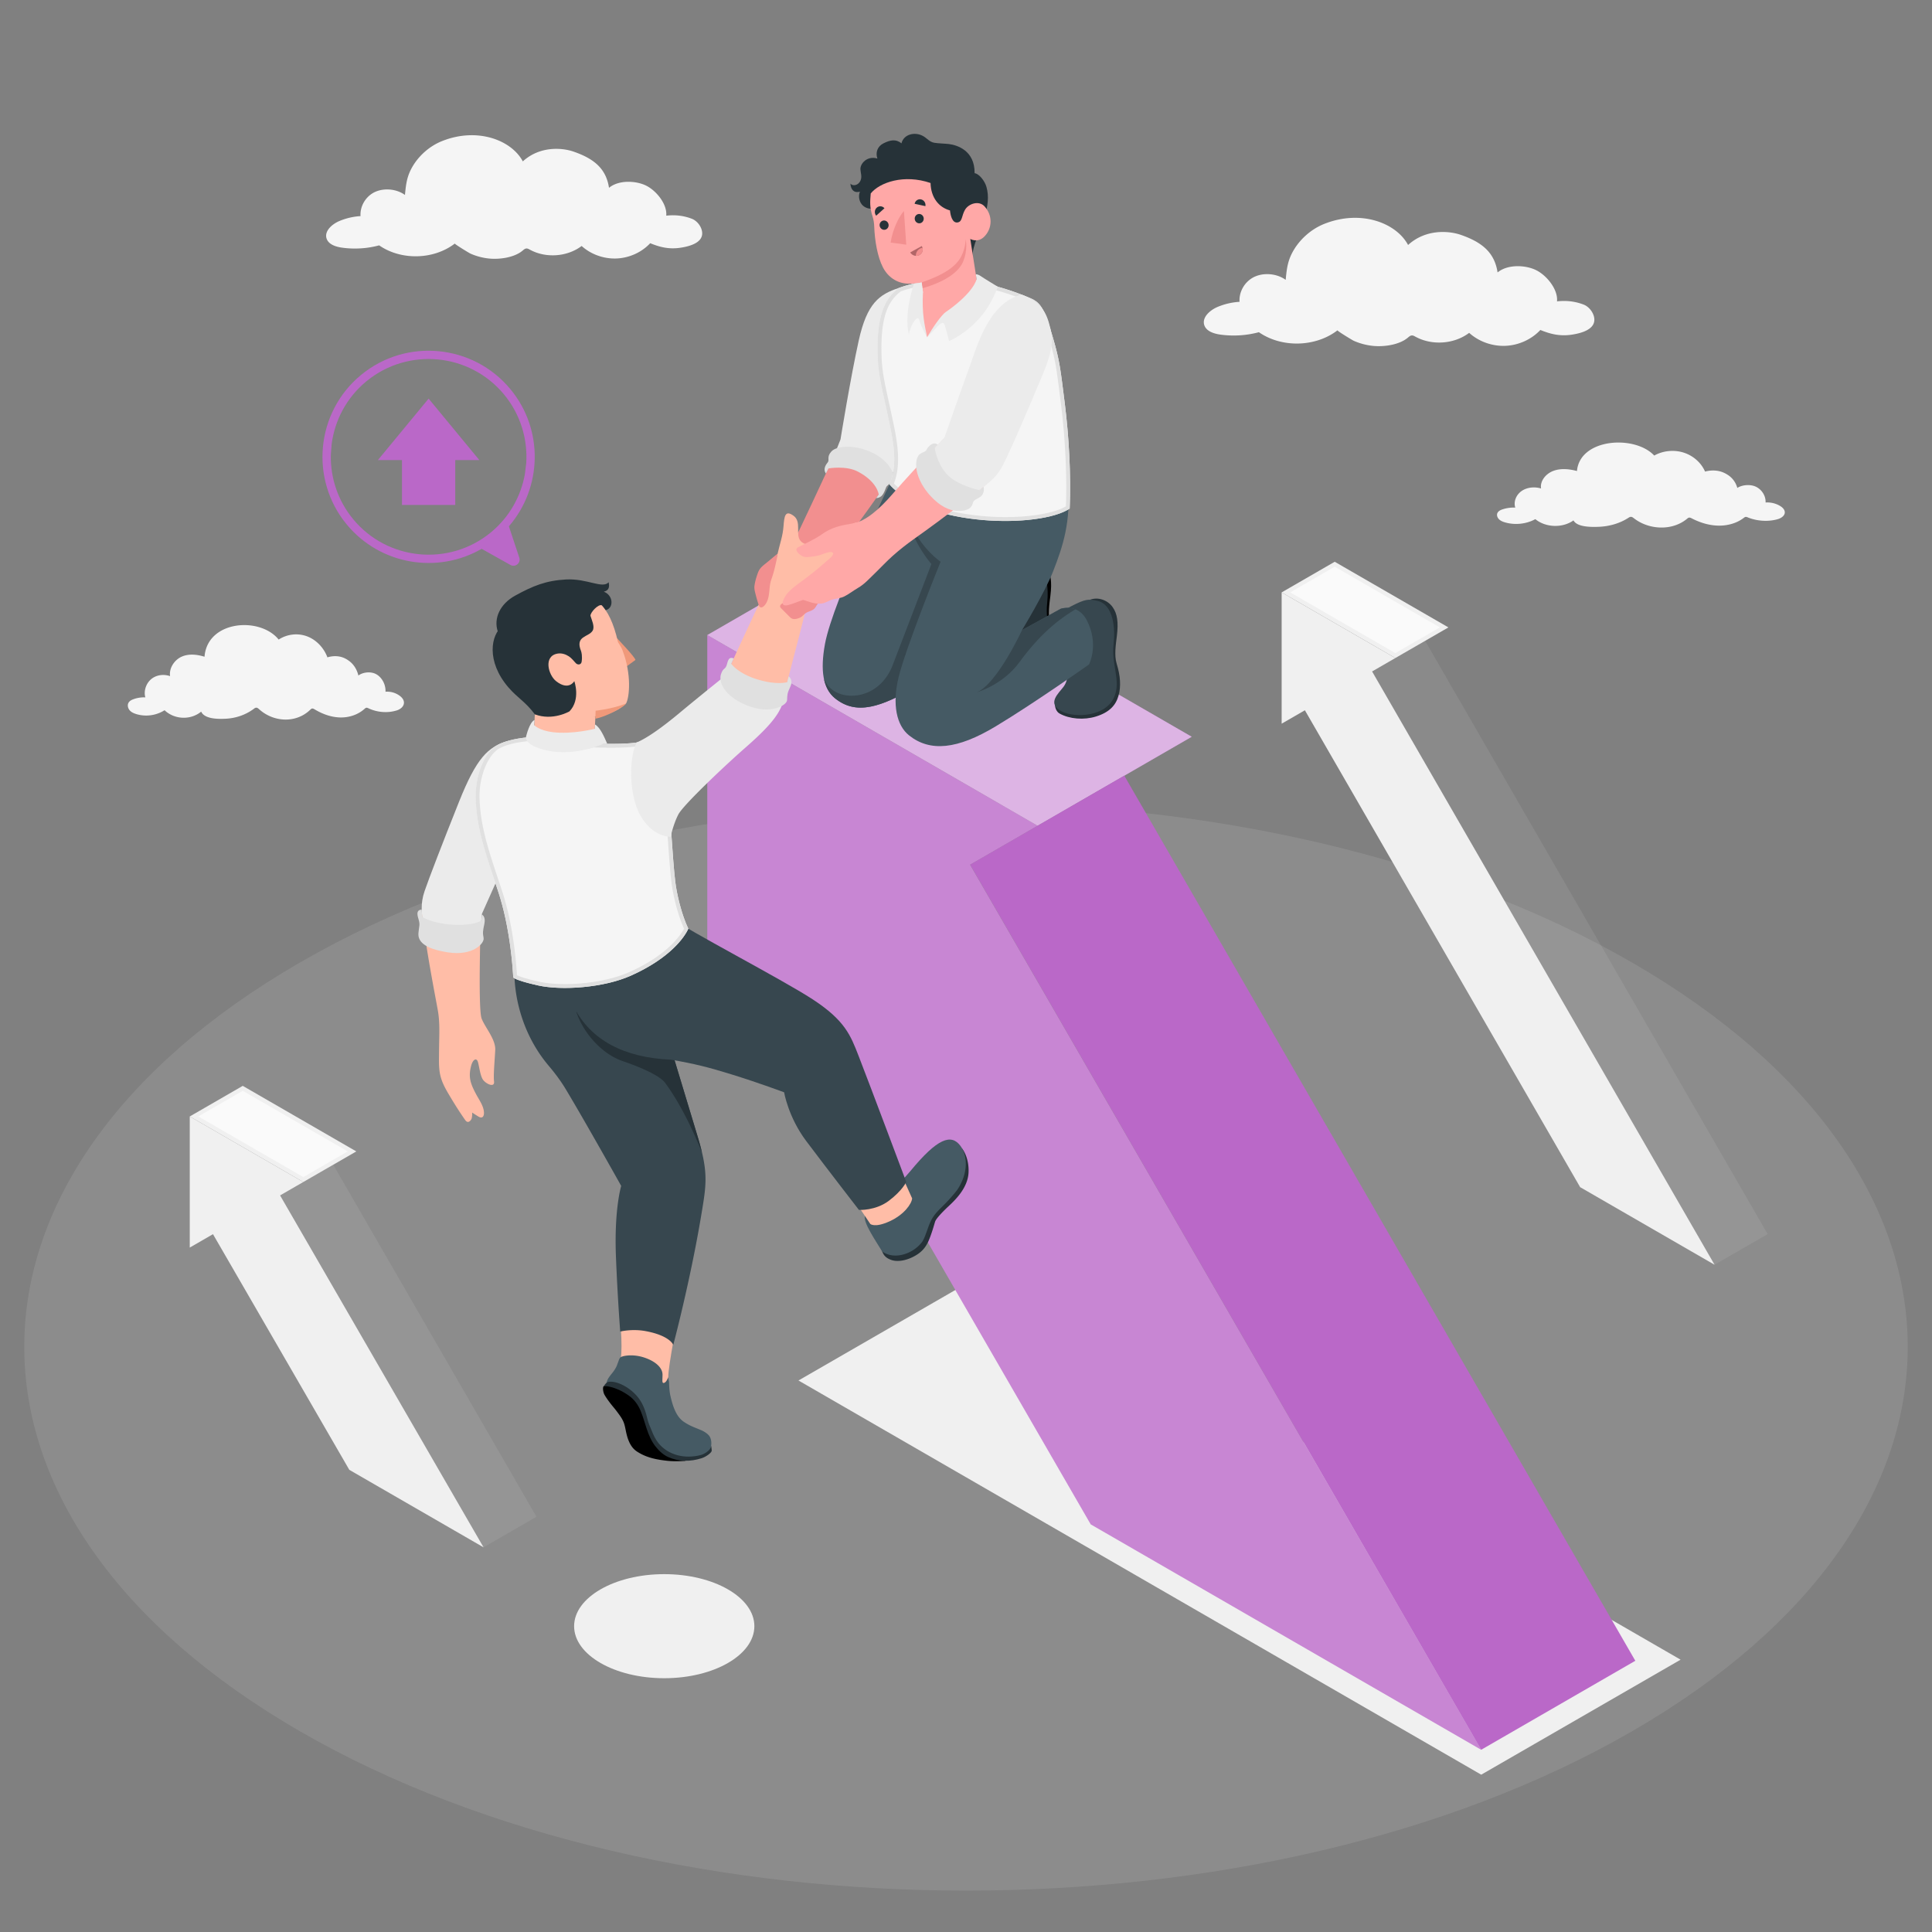 <svg width="500" height="500" fill="none" xmlns="http://www.w3.org/2000/svg"><rect width="100%" height="100%" fill="#808080" stroke="none"/><path d="M77.661 249.079c-95.177 54.951-95.175 144.044.005 198.995 95.18 54.951 249.496 54.951 344.674 0 95.178-54.951 95.175-144.044-.005-198.995-95.181-54.951-249.497-54.951-344.674 0z" fill="#FAFAFA" fill-opacity=".1"/><path d="M406.754 86.614c3.211-.48 5.356-1.518 5.784-3.217.431-1.71-.963-3.892-2.664-4.557-1.7-.665-4.036-1.183-6.923-.845.296-2.948-2.42-6.438-5.098-7.919-2.678-1.481-7.545-1.827-10.282.432-.794-5.287-4.193-7.876-9.517-9.728-2.924-1.018-8.989-1.63-13.644 2.624-3.085-5.77-12.278-9.226-21.721-5.45-3.862 1.545-6.955 4.663-8.516 7.966-1.026 2.171-1.216 4.176-1.442 6.507-2.4-1.758-6.196-2.015-8.751-.425-2.09 1.3-3.355 3.727-3.185 6.108a17.43 17.43 0 0 0-5.667 1.315c-2.047.857-4.173 2.783-3.431 4.801.562 1.53 2.464 2.137 4.14 2.369 3.318.46 6.736.246 9.963-.621 5.902 4.097 14.665 3.886 20.344-.492-.156.12 3.82 2.546 4.207 2.716a16.562 16.562 0 0 0 4.889 1.308c2.853.307 6.866-.23 9.092-2.104.313-.264.643-.572 1.059-.589.326-.013.623.159.906.314 4.283 2.357 10.046 1.948 13.92-.987 2.489 2.257 5.952 3.498 9.377 3.359 3.425-.139 6.766-1.654 9.048-4.105 2.4.977 4.9 1.701 8.112 1.22zM176.081 64.117c3.092-.463 5.158-1.462 5.57-3.098.415-1.647-.928-3.748-2.565-4.388-1.637-.641-3.887-1.14-6.667-.814.285-2.84-2.33-6.2-4.909-7.626-2.579-1.426-7.266-1.76-9.901.416-.764-5.091-4.038-7.584-9.164-9.368-2.815-.98-8.656-1.57-13.138 2.526-2.971-5.556-11.824-8.885-20.917-5.248-3.719 1.487-6.698 4.49-8.2 7.67-.988 2.09-1.171 4.022-1.388 6.267-2.311-1.693-5.966-1.94-8.427-.41-2.012 1.253-3.23 3.59-3.067 5.883a16.793 16.793 0 0 0-5.457 1.266c-1.97.826-4.018 2.68-3.304 4.623.542 1.473 2.373 2.058 3.986 2.28 3.195.444 6.486.238 9.594-.597 5.684 3.946 14.122 3.742 19.59-.474-.15.116 3.679 2.45 4.051 2.615a15.931 15.931 0 0 0 4.708 1.259c2.748.296 6.612-.222 8.756-2.026.302-.254.619-.551 1.02-.567.313-.012.6.153.872.303 4.124 2.269 9.674 1.876 13.405-.95 2.397 2.174 5.732 3.368 9.03 3.235 3.298-.133 6.516-1.593 8.713-3.952 2.309.94 4.716 1.638 7.809 1.175zM460.277 130.715a6.424 6.424 0 0 0-3.346-.667c.084-1.621-.886-3.25-2.401-4.031-1.514-.781-3.746-.528-4.911.259-.689-2.457-2.495-3.402-2.906-3.639-1.655-.955-3.591-1.08-5.451-.595-.983-2.287-3.069-4.131-5.558-4.915-2.489-.784-5.338-.493-7.59.774-5.037-5.404-19.244-4.479-19.997 3.998-2.001-.533-4.196-.754-6.127-.029-1.931.726-3.474 2.613-3.166 4.545-1.661-.49-3.581-.326-4.993.631-1.412.957-2.191 2.755-1.676 4.317a9.436 9.436 0 0 0-3.227.432c-.551.175-1.126.439-1.376.932-.273.538-.058 1.209.375 1.644.433.435 1.043.674 1.65.844 2.567.722 5.447.403 7.765-.86 2.683 2.202 7.03 2.346 9.871.326.966 1.815 4.853 1.729 6.664 1.649 2.672-.117 5.323-.882 7.537-2.306.196-.126.403-.261.639-.269.311-.011.576.197.816.383 3.89 3.022 9.918 3.314 13.766.099.131-.11.267-.227.438-.267.26-.062.524.069.759.19 2.083 1.077 4.402 1.808 6.779 1.872 2.377.064 4.812-.576 6.653-1.99.153-.118.314-.245.51-.269.186-.023.368.053.541.124 2.343.956 5.138 1.167 7.61.51 2.085-.554 2.802-2.213.78-3.455a6.626 6.626 0 0 0-.428-.237zM102.979 179.761a5.456 5.456 0 0 0-3.21-.741c.081-1.801-.85-3.612-2.304-4.48-1.453-.868-3.594-.587-4.712.288-.662-2.731-2.395-3.781-2.789-4.045-1.588-1.061-3.446-1.2-5.23-.661-.943-2.541-2.944-4.591-5.333-5.463-2.389-.872-5.122-.548-7.283.86-4.833-6.006-18.465-4.977-19.188 4.444-1.92-.592-4.026-.839-5.879-.032-1.853.807-3.333 2.904-3.038 5.051-1.594-.545-3.436-.363-4.79.701-1.356 1.064-2.104 3.061-1.609 4.798a7.896 7.896 0 0 0-3.096.48c-.529.194-1.08.487-1.32 1.035-.262.597-.057 1.344.36 1.827.415.483 1 .749 1.583.938 2.464.803 5.226.448 7.451-.955 2.574 2.447 6.746 2.607 9.472.363.927 2.017 4.657 1.921 6.394 1.833 2.564-.13 5.107-.981 7.232-2.562.188-.14.387-.29.614-.299.3-.012.552.219.783.426 3.733 3.358 9.517 3.682 13.21.11.125-.122.255-.252.42-.297.25-.069.502.076.728.212 1.998 1.197 4.224 2.01 6.504 2.081 2.281.071 4.618-.641 6.383-2.212.147-.131.301-.273.49-.299.18-.025.354.059.52.137 2.247 1.063 4.929 1.297 7.301.567 2.001-.616 2.689-2.459.748-3.839a5.541 5.541 0 0 0-.412-.266z" fill="#F5F5F5"/><path d="m434.941 429.523-51.6 29.764L206.643 357.27l51.6-29.764 176.698 102.017zM171.905 434.322c12.882 0 23.325-6.029 23.325-13.467 0-7.437-10.443-13.467-23.325-13.467s-23.325 6.03-23.325 13.467c0 7.438 10.443 13.467 23.325 13.467z" fill="#F0F0F0"/><path d="M383.352 452.848 251.059 223.793l17.474-10.088-85.485-49.355v98.71l17.477-10.091 81.755 141.528 101.072 58.351z" fill="#BA68C8"/><path opacity=".2" d="M383.352 452.848 251.059 223.793l17.474-10.088-85.485-49.355v98.71l17.477-10.091 81.755 141.528 101.072 58.351z" fill="#fff"/><path d="m183.048 164.35 39.893-23.032 85.485 49.355-39.893 23.032-85.485-49.355z" fill="#BA68C8"/><path opacity=".5" d="m183.048 164.35 39.893-23.032 85.485 49.355-39.893 23.032-85.485-49.355z" fill="#fff"/><path d="m290.962 200.739-39.891 23.032L383.327 452.84l39.892-23.032-132.257-229.069z" fill="#BA68C8"/><path d="m125.148 400.451-52.656-91.079 6.008-3.468-29.39-16.968v33.935l6.009-3.469L90.4 380.391l34.747 20.06z" fill="#F0F0F0"/><path d="m50.215 288.935 12.61-7.28 28.284 16.33-12.61 7.281-28.284-16.331z" fill="#FAFAFA"/><path d="m62.825 282.293 27.179 15.692-11.504 6.643-27.18-15.692 11.505-6.643zm0-1.275-13.715 7.918 29.39 16.968 13.715-7.918-29.39-16.968z" fill="#F0F0F0"/><path d="m86.235 301.426-13.714 7.918 52.602 91.108 13.714-7.918-52.602-91.108z" fill="#E6E6E6" fill-opacity=".1"/><path d="m443.734 327.323-88.633-153.55 6.015-3.472-29.427-16.991v33.98l6.016-3.473 71.235 123.42 34.794 20.086z" fill="#F0F0F0"/><path d="m332.795 153.311 12.627-7.291 28.321 16.352-12.627 7.29-28.321-16.351z" fill="#FAFAFA"/><path d="m345.422 146.659 27.215 15.713-11.52 6.651-27.215-15.713 11.52-6.651zm0-1.277-13.733 7.928 29.428 16.99 13.733-7.928-29.428-16.99z" fill="#F0F0F0"/><path d="m368.816 165.84-13.733 7.929 88.648 153.537 13.732-7.928-88.647-153.538z" fill="#E6E6E6" fill-opacity=".1"/><path d="M232.097 75.44c-3.195.7-7.321 2.773-9.435 12.43-1.579 7.215-4.909 26.002-4.909 26.002s-7.303 15.826-10.804 23.137c-1.465 2.964-2.858 4.226-4.431 5.864-.121.125-.249.271-.245.444.006.267.163.545.205.814.053.339.086.69.106 1.032.026.435.947 6.518 1.008 6.495l1.924-.692s1.24-.3 6.996-2.256c.942-.32 3.308-2.638 3.609-3.524.245-.718.465-2.063.465-2.063s3.349-4.768 8.164-11.373c5.665-7.771 6.007-9.651 7.027-14.624 1.123-5.474 3.89-19.047 3.89-19.047l-3.57-22.638z" fill="#F28F8F"/><path d="M232.63 74.521c-5.059 1.635-8.247 3.951-10.378 13.553-2.131 9.603-4.735 25.662-4.735 25.662l-1.736 4.397s3.851-.537 7.741 1.209c3.89 1.747 5.495 5.999 5.495 5.999s1.491-1.26 2.761-4.619c1.569-4.148 4.721-22.577 4.721-22.577l-3.869-23.624z" fill="#EBEBEB"/><path d="M224.374 116.569c-3.568-1.387-7.867-1.209-9.205.263s-.363 2.139-.999 2.895c-.636.757-1.125 1.804-.435 2.817l.69-1.317s4.458-.79 7.532.793c5.066 2.609 5.457 5.923 5.457 5.923l-.649.965s.935.011 1.553-.744c.534-.651.695-1.335.998-2.022.303-.688.989-.658 1.779-2.116.699-1.286-1.145-5.39-6.721-7.457z" fill="#E0E0E0"/><path d="M160.119 354.125c.991-2.599.903-7.35.138-15.719l15.305 1.812s-2.656 13.408-2.611 16.138c.116 6.988-12.832-2.231-12.832-2.231z" fill="#FFBDA7"/><path d="M157.517 359.048c-.17-.262-.617-.816-.592-.964.214-1.219.837-1.867 1.554-2.782 1.123-1.433 1.213-2.084 1.411-2.562.278-.671.362-1.309.838-1.549.811-.409 3.248-.732 5.832.087 2.94.931 4.906 2.614 4.901 4.492-.004 1.432-.216 2.355.448 2.103.663-.251 1.042-1.513 1.043-1.517-.067.223.184 1.096.195 1.377.049 1.206.091 2.358.362 3.533.549 2.384 1.389 5.332 3.505 6.725 1.702 1.121 2.666 1.371 4.537 2.178.935.403 1.738 1.048 2.042 1.493.677.991.613 2.6.142 3.491-.399.755-1.251 1.647-2.047 1.997-.912.401-2.324.333-3.314.383a29.102 29.102 0 0 1-6.94-.481c-1.427-.274-2.865-.669-4.065-1.488-1.258-.858-2.18-2.133-2.888-3.481-.709-1.348-1.227-2.786-1.848-4.177-.849-1.903-1.887-3.713-2.979-5.486-.505-.819-1.685-2.416-2.085-3.279a.516.516 0 0 0-.052-.093z" fill="#455A64"/><path d="M162.197 371.31c.163.641.366 1.272.64 1.874.46 1.012 1.087 1.865 2.013 2.471a12.64 12.64 0 0 0 1.967 1.053c1.896.81 3.947 1.141 5.985 1.356 1.4.148 3.268.125 4.669-.012-2.168-.507-3.61-1.255-5.424-2.545a9.262 9.262 0 0 1-2.149-2.161 11.285 11.285 0 0 1-.414-.626c-1.208-1.967-1.799-4.225-2.633-6.358-.41-1.048-.879-2.081-1.512-3.016-.646-.953-1.526-1.659-2.409-2.386-3.684-3.034-6.614-2.273-6.634-2.26-.419.265-.204 1.589.104 2.18.467.897 1.663 2.473 2.316 3.241.446.525.863 1.073 1.271 1.627.618.84 1.202 1.663 1.533 2.666.223.675.341 1.379.487 2.075.058.275.121.549.19.821z" fill="#000"/><path d="M184.057 374.176c-.057.282-.258.736-.393.911-.462.596-1.435 1.259-2.369 1.493-1.942.488-4.006.546-5.942.037-1.936-.51-3.734-1.605-4.974-3.177-.746-.946-1.275-2.039-1.71-3.157-.366-.939-.852-1.916-1.074-2.889-.455-1.993-1.116-4.007-2.382-5.644-2.021-2.612-5.556-4.5-7.761-4.123-.381.093-.838.501-1.156 1.074 0 0 2.727-.127 6.418 2.46 1.387.973 2.395 2.341 3.049 3.894 1.304 3.097 1.704 6.407 3.785 9.159.881 1.145 2.028 2.269 3.349 2.855 2.852 1.265 5.733 1.245 8.71.311 1.068-.335 2.643-1.441 2.59-1.997-.025-.264-.081-.948-.14-1.207z" fill="#263238"/><path d="M133.128 251.623c0 6.232 1.898 15.936 8.873 24.197 1.603 1.899 3.1 3.878 4.381 6.008 5.116 8.512 14.387 25.09 14.387 25.09s-1.842 5.922-1.366 18.224a574.704 574.704 0 0 0 1.106 19.466s3.066-.774 6.595-.114c6.314 1.18 7.137 3.564 7.137 3.564s4.361-16.33 7.233-33.505c1.356-8.107 1.904-11.076-.918-20.4-3.896-12.87-9.341-30.883-9.341-30.883l-10.498-24.397-27.589 12.75z" fill="#37474F"/><path d="M172.201 280.323c1.256 1.755 5.048 7.008 9.461 17.914a64.679 64.679 0 0 0-1.106-4.083c-3.895-12.871-9.341-30.883-9.341-30.883l-10.498-24.397-11.564 23.003c1.867 5.664 6.79 10.947 11.921 12.708 5.602 1.92 9.868 3.977 11.127 5.738zM228.002 322.959c.445 1.304.659 2.357 2.56 3.077 1.901.72 4.638.058 6.865-1.408 1.951-1.285 2.691-2.894 3.294-4.497.685-1.822 1.061-3.276 1.293-3.998.233-.722 1.858-2.462 3.483-3.974 1.71-1.592 4.966-4.716 5.162-8.68.196-3.964-1.633-6.198-1.633-6.198l-21.024 25.678z" fill="#263238"/><path d="M235.576 303.109c-3.15 3.827-8.707 8.395-11.736 11.578-.466 1.679 2.589 6.123 4.478 9.222 3.342 2.331 8.273.419 10.431-2.656 1.01-1.776 1.297-3.587 2.234-5.425.741-1.454 1.807-2.548 3.025-3.717 1.115-1.071 2.937-3.086 3.756-4.218 2.818-4.208 2.718-8.749.817-11.319-2.413-3.26-5.982-1.999-13.005 6.535z" fill="#455A64"/><path d="M221.767 311.595c.078.127 3.46 5.156 3.46 5.156s1.117 1.08 4.956-.657c3.839-1.737 5.779-4.593 5.874-5.958 0 0-1.527-3.44-2.407-5.346l-11.883 6.805z" fill="#FFBDA7"/><path d="M148.46 260.489c4.408 8.767 13.137 13.228 25.133 13.753 6.124 1.038 9.715 1.942 16.043 3.908 6.761 2.101 13.291 4.533 13.291 4.533s1.076 6.433 5.704 12.59c5.631 7.491 13.659 17.854 13.659 17.854s4.28.256 7.772-2.386c3.493-2.642 4.479-4.857 4.479-4.857s-9.38-25.02-12.344-32.635c-2.08-5.344-3.537-9.162-11.86-14.609-7.878-5.156-33.634-18.54-35.335-20.359l-32.607 3.194s1.657 10.247 6.065 19.014z" fill="#37474F"/><path d="M109.794 240.966c1.19 8.521 3.055 17.864 3.53 20.586.435 2.486.4 5.02.345 7.534-.036 1.624-.049 3.249-.064 4.873-.016 1.645.034 3.316.495 4.907.577 1.993 1.687 3.752 2.748 5.524a93.152 93.152 0 0 0 3.457 5.353c.177.254.382.526.683.597.475.111.973-.505 1.084-.915.098-.359.174-1.128.109-1.495 0 0 1.32.855 1.702 1.072 1.374.781 1.75-.856.965-2.782-.433-1.063-1.111-2.05-1.65-3.066-.489-.921-.959-1.858-1.274-2.852-.486-1.535-.4-2.915.001-4.448.421-1.609 1.256-2.081 1.653-1.291.397.789.616 3.911 1.516 4.995.9 1.083 2.959 1.943 2.763.315-.196-1.628.171-5.357.31-8.126.139-2.769-2.614-5.799-3.519-8.131-.905-2.332-.328-21.7-.204-27.234l12.565-30.731-3.558-13.225c-6.141.338-8.79 4.265-11.837 10.753-3.073 6.542-6.973 17.208-10.411 25.142-2.731 6.303-2.043 8.107-1.409 12.645z" fill="#FFBDA7"/><path d="M131.46 191.788c-5.193 1.433-8.159 4.43-12.672 15.725-4.512 11.294-7.71 19.653-8.889 23.056-1.179 3.403-.765 5.863-.274 9.245 3.761 2.171 10.686 2.482 14.719.717l.388-4.066 10.835-24.258-4.107-20.419z" fill="#EBEBEB"/><path d="m109.14 235.402.141 1.891s2.406 1.658 7.732 2.012c5.326.354 7.555-1.004 7.555-1.004l.146-1.608s1.051.44.644 2.386c-.407 1.946-.458 2.315-.201 3.674.257 1.358-2.771 4.73-9.239 3.718-6.468-1.011-7.786-3.033-7.625-4.996.161-1.964.495-2.057 0-3.667-.451-1.47-.402-2.335.847-2.406z" fill="#E0E0E0"/><path d="m154.097 185.428-.58 10.929-15.719.344.617-11.835 15.682.562z" fill="#FFBDA7"/><path d="M159.136 164.59c1.247 1.34 5.118 5.378 5.32 6.197l-2.721 1.993-2.599-8.19z" fill="#F0997A"/><path d="M149.096 154.273c4.496-.864 8.682 2.234 10.801 11.778.083.374.692.921 1.236 2.331 2.331 6.046 1.803 12.029.886 13.685-2.453 2.331-6.177 3.507-10.44 3.498-3.249-.007-10.476.318-15.009-3.691-5.332-4.717-10.508-12.983-7.355-17.279 4.437-6.046 17.404-9.846 19.881-10.322z" fill="#FFBDA7"/><path d="M162.017 182.067c-.508.916-5.354 3.536-7.95 3.919l.078-2.051s4.393-.452 7.872-1.868z" fill="#F0997A"/><path d="M130.114 161.952c-3.149 2.292-4.309 9.23 1.454 15.932 2.433 2.829 4.384 3.663 6.847 6.982 4.64 1.769 8.964-.767 8.964-.767 2.966-3.101 1.249-7.82 1.249-7.82s-1.422 2.602-4.718-.001c-2.014-1.591-3.359-6.53.425-7.135 1-.16 2.036.159 2.883.715.732.481 1.216 1.162 1.814 1.781.498.516 1.37.42 1.495-.376.223-1.427-.055-2.53-.149-2.762-1.616-3.988 1.928-3.551 2.989-5.274.642-1.042-.277-2.87-.553-3.854-3.714-.955-22.7 2.579-22.7 2.579z" fill="#263238"/><path d="M152.813 159.372c-.071-.858 2.059-3.139 2.953-2.716.242.271.746.853.972 1.252 2.123-.469 2.064-3.805-.464-4.779 1.415-.357 1.477-1.316 1.242-2.442-1.593 1.772-5.527-1.014-11.034-.72-5.181.276-8.549 1.654-13.132 4.167-3.929 2.154-5.63 5.864-4.548 9.22 3.839 2.218 19.561-1.221 24.011-3.982z" fill="#263238"/><path d="M123.115 207.006c-.261-5.665 1.968-12.324 5.835-14.299 2.287-1.169 5.504-1.765 9.164-2.024l-.042.803c2.26 1.623 12.154 2.045 15.371.927 0 0 9.334.425 12.468-.493 3.013-.883 2.438 2.88 4.438 5.924 2.07 3.673 2.757 8.936 3.42 18.341.335 4.743.596 8.648.984 11.939.388 3.291 1.625 8.537 3.382 12.221-.916 2.076-4.624 7.586-14.862 12.15-7.122 3.175-17.923 3.884-23.977 2.54-6.168-1.369-6.473-2.099-6.473-2.099s-.21-4.96-1.211-10.999c-1.083-6.533-2.359-10.27-3.183-12.737-3.131-9.377-4.977-14.9-5.314-22.194z" fill="#F5F5F5"/><path d="m137.056 191.772-.011.207.444.319c1.913 1.374 7.313 1.741 10.202 1.741 1.483 0 4.172-.082 5.892-.62.581.023 2.457.091 4.605.091 3.881 0 6.574-.213 8.005-.632.205-.06.382-.09.527-.09.48 0 .722.498 1.249 2.098.337 1.023.756 2.295 1.525 3.476 1.961 3.5 2.62 8.565 3.278 17.892l.078 1.106c.295 4.199.55 7.825.911 10.88.381 3.233 1.558 8.313 3.267 12.093-.822 1.554-4.206 6.809-14.162 11.248-4.353 1.941-10.575 3.099-16.645 3.099-2.555 0-4.874-.215-6.708-.622-3.758-.834-5.205-1.408-5.717-1.661a106.017 106.017 0 0 0-1.197-10.625c-1.07-6.458-2.329-10.223-3.162-12.715l-.063-.187c-3.075-9.203-4.931-14.757-5.261-21.91-.265-5.742 2.109-11.736 5.291-13.363 1.787-.912 4.297-1.512 7.652-1.825zm1.058-1.09c-3.661.259-6.877.856-9.164 2.024-3.866 1.976-6.096 8.634-5.835 14.299.337 7.294 2.183 12.817 5.315 22.192.824 2.467 2.1 6.205 3.183 12.737 1.001 6.039 1.21 10.999 1.21 10.999s.305.731 6.473 2.1c1.92.426 4.318.646 6.925.646 5.611 0 12.189-1.018 17.052-3.186 10.238-4.564 13.946-10.074 14.862-12.15-1.757-3.684-2.994-8.93-3.382-12.221-.388-3.291-.649-7.196-.984-11.939-.664-9.405-1.351-14.668-3.42-18.341-1.799-2.736-1.515-6.055-3.63-6.055-.237 0-.505.042-.809.131-1.628.477-4.928.591-7.724.591-2.588 0-4.744-.098-4.744-.098-1.219.424-3.395.626-5.752.626-3.865 0-8.215-.545-9.618-1.553l.042-.802z" fill="#E0E0E0"/><path d="M197.73 188.416c-4.148 4.165-6.45 5.867-12.552 11.424-6.165 5.615-10.356 9.09-11.42 13.634-1.077 4.601-5.008-1.258-7.036-6.804-1.585-4.337-1.81-8.021-.718-12.255 1.97-3.14 3.126-3.47 6.794-6.639 3.185-2.751 5.557-4.446 8.219-6.694 3.451-2.915 6.764-6.087 6.764-6.087s6.831-15.021 9.315-20c2.484-4.978 3.179-7.574 4.002-11.116s1.475-5.102 1.674-7.666c.199-2.563.391-4.332 2.588-2.748 2.197 1.584.396 4.836 1.809 6.5.842.992 1.988.945 2.873 1.096.886.152 1.619-.065 2.22-.121.601-.056.87-.189 1.236-.269.366-.08.32-.078.585-.189.264-.111.512-.163.785-.271.274-.108.55-.269.798-.434.248-.165.472-.347.695-.544.655-.582 1.191-1.243 1.835-1.846.645-.603 1.272-1.116 2.064-1.587.792-.47 1.693-.83 2.631-.46.117.046.178.026.286.235.107.209.071.568-.134.904-.205.336-.594 1.135-.786 1.477-.192.342-.298.494-.414.785-.116.291-.129.505-.213.767-1.133 3.522-.986 5.445-3.947 8.275-2.961 2.831-7.799 3.433-8.74 8.094-.917 4.545-3.276 12.922-5.281 20.937-1.395 5.57-2.092 7.745-5.932 11.602z" fill="#FFBDA7"/><path d="M199.701 178.466c-4.538-.227-7.742-2.211-11.575-4.424l-.492.88s-6.87 5.499-11.592 9.437c-4.722 3.938-8.531 6.625-11.235 7.774-1.968 3.408-2.244 13.594 1.061 19.142s7.695 5.268 7.695 5.268.708-3.305 2.007-5.784c1.299-2.479 12.089-12.669 17.294-17.227 5.204-4.558 8.577-8.096 9.621-11.429.27-.864.57-2.138.957-3.617a39.88 39.88 0 0 1-3.741-.02z" fill="#EBEBEB"/><path d="m189.887 170.386-.641 1.399s1.661 2.486 6.766 4.047c5.105 1.561 7.715.713 7.715.713l.378-1.497s1.275.844.434 2.646-.781 2.102-.841 3.483c-.06 1.381-4.324 3.843-10.389 1.381-6.065-2.462-7.338-6.172-6.732-8.047.606-1.875 1.169-1.055 1.579-2.689.41-1.634.831-1.717 1.731-1.436z" fill="#E0E0E0"/><path d="M156.102 192.506s-7.104 3.291-14.297 1.771c-6.756-1.428-5.617-3.812-5.617-3.812s.862-3.618 2.15-4.127l-.11 1.318s1.285 1.399 4.815 1.83c5.104.624 10.885-.874 10.885-.874l.059-1.119c1.407.813 2.387 3.258 3.179 5.012l-1.064.001z" fill="#EBEBEB"/><path d="M213.772 152.011c-.544.676-.865 1.098-1.508 1.323-1.07.153-1.853.608-2.924.459-.4-.056-.799-.133-1.203-.117-.658.026-1.26.299-1.837.595-.552.283-1.136.452-1.69.766-.268.152-.592.487-.433.832-.417-.02-.842-.019-1.243.096-.421.121-1.241.584-1.009 1.136.063.149.18.268.294.383l2.082 2.093c.173.174.35.351.566.468.515.28 1.152.174 1.706-.017.326-.113.646-.254.923-.46.337-.25.603-.589.943-.836.705-.512 1.681-.596 2.305-1.204.389-.379.587-.914.941-1.326.291-.339.678-.582 1-.893.431-.416.942-2.717 1.087-3.298zM199.853 149.28c-.139.418-.292.831-.403 1.257-.293 1.12-.292 2.294-.472 3.438-.116.735-.313 1.477-.693 2.123-.257.438-.926 1.352-1.558 1.027-.197-.101-.288-.329-.361-.538a30.295 30.295 0 0 1-.752-2.522c-.202-.806-.468-1.638-.357-2.469.134-1.01.398-1.929.725-2.892.139-.408.282-.817.502-1.187.401-.676 1.031-1.18 1.647-1.669.918-.729 2.164-1.813 3.084-2.539-.025.281-.105.968-.142 1.14-.117.549-.234 1.098-.358 1.646-.244 1.071-.514 2.14-.862 3.185z" fill="#F28F8F"/><path d="M255.833 171.944c-.007.699.349 1.796 1.179 2.26 2.582 1.442 6.325 1.729 9.411.775 3.544-1.095 5.152-2.945 5.841-5.369.689-2.423.508-5.128-.483-8.363-.644-2.101-.201-4.946.062-7.077.448-3.629.104-5.81-1.071-7.477-1.353-1.92-3.847-2.699-5.839-1.95l.699 24.913-9.799 2.288z" fill="#000"/><path d="M260.201 160.887c.026 3.268-.728 4.448-2.158 6.386-1.256 1.703-4.526 4.387-.34 6.445 3.26 1.603 11.362 1.43 13.524-3.966 1.679-4.189-.852-8.112-.227-13.606.419-3.687.095-10.121-4.186-11.106-2.338-.538-3.099-.494-6.765 1.381-2.549 1.304-2.76 1.891-2.66 2.234l.624-.286c2.123-.406 3.928.615 4.869 2.086 1.476 2.308 1.658 5.725.07 7.974l-2.751 2.458z" fill="#263238"/><path d="M263.544 150.157c-2.043-3.69-4.801-3.442-4.801-3.442l-13.355 6.8s5.427-9.772 7.044-15.625 1.032-13.513.093-17.397l-20.746 1.571s-16.164 33.063-18.276 44.592c-1.245 6.797-.559 11.542 2.648 14.102 5.43 4.333 11.714 2.471 21.66-3.512 10.061-6.053 25.915-15.41 25.915-15.41s3.044-5.853-.182-11.679z" fill="#455A64"/><path d="M237.811 177.244c10.061-6.053 25.915-15.41 25.915-15.41s3.043-5.852-.182-11.678c-2.024-3.657-4.747-3.446-4.797-3.442h-.005l-13.355 6.8s2.465-4.439 4.567-9.126a99.244 99.244 0 0 0 .279-.626l.24-.551.012-.027a61.06 61.06 0 0 0 1.04-2.569l.019-.051c.102-.272.2-.541.294-.806l-16.718-5.412c1.038 6.002 5.926 11.63 5.926 11.63s-6.709 17.538-10.008 26.124c-2.59 6.74-8.558 8.736-12.858 7.692-3.832-.93-4.851-3.865-4.97-4.256v.001c.11.559.252 1.087.428 1.585.087.247.183.486.286.718l.016.034c.1.219.206.433.32.638l.053.088c.106.185.217.366.335.54.037.054.079.104.118.157.105.145.211.29.325.426.074.088.155.169.233.253.088.096.173.195.267.286.178.173.364.338.56.495a11.56 11.56 0 0 0 2.082 1.339 9.813 9.813 0 0 0 2.765.893 10.62 10.62 0 0 0 1.771.139l.017-.001c.384-.002.775-.023 1.173-.063a16.36 16.36 0 0 0 2.667-.506 24.052 24.052 0 0 0 2.114-.688 32.9 32.9 0 0 0 1.487-.601c2.279-.985 4.786-2.341 7.584-4.025z" fill="#37474F"/><path opacity=".15" d="M244.766 161.753c3.951-5.063 14.884-11.992 17.288-13.573-1.66-1.587-3.268-1.469-3.306-1.466h-.005l-6.678 3.4-6.678 3.4s-6.455 13.964-11.707 16.089c0 0 6.516-1.994 11.086-7.85z" fill="#000"/><path d="M273.032 182.401c-.007.699.349 1.797 1.179 2.26 2.583 1.442 6.325 1.73 9.411.775 3.544-1.095 5.152-2.945 5.841-5.369.689-2.423.509-5.128-.483-8.363-.644-2.101-.201-4.946.062-7.077.448-3.629.104-5.81-1.071-7.477-1.353-1.92-3.847-2.699-5.839-1.95l.7 24.913-9.8 2.288z" fill="#263238"/><path d="M276.2 170.456c.026 3.268.472 5.337-.958 7.275-1.256 1.703-4.526 4.387-.34 6.445 3.26 1.603 11.362 1.43 13.524-3.966 1.679-4.189-.852-8.112-.227-13.605.419-3.687.095-10.121-4.186-11.106-2.338-.538-3.099-.494-6.765 1.381-2.549 1.304-2.76 1.891-2.66 2.234l.624-.286c2.123-.406 3.928.615 4.87 2.086 1.476 2.308 1.657 5.725.07 7.974l-3.952 1.568z" fill="#37474F"/><path d="M281.23 160.455c-2.306-4.396-6.708-2.908-6.708-2.908l-10.024 5.526s5.832-9.551 8.047-15.206c2.622-6.695 4.597-12.841 3.862-22.526h-43.129c.48 13.623 10.145 20.032 10.145 20.032s-9.054 22.358-10.87 29.91c-1.71 7.114-.5 12.471 2.708 15.031 5.43 4.333 12.475 3.653 22.42-2.33 10.061-6.053 24.16-16.028 24.16-16.028s2.696-5.198-.611-11.501z" fill="#455A64"/><path d="M263.876 171.311c6.122-8.416 11.61-11.904 14.438-13.625-1.934-.765-3.791-.139-3.791-.139l-10.024 5.526s-6.455 13.964-11.707 16.089c0 0 6.715-1.844 11.084-7.851z" fill="#37474F"/><path d="M227.172 92.83c-.536-12.654 2.631-16.118 5.459-18.309 0 0 4.929-1.935 11.559-2.153 6.63-.217 14.224 1.313 22.427 4.781 2.769 1.171 3.709 2.798 5.895 10.301 1.776 6.095 1.939 8.158 3.037 16.851 1.06 8.392 1.654 18.52 1.282 27.317-7.595 5.112-36.895 4.861-46.65-6.277 1.598-3.639 1.598-7.953.342-14.17-1.826-9.042-3.138-13.32-3.351-18.34z" fill="#F5F5F5"/><path d="M245.436 72.348v1c6.384 0 13.379 1.59 20.792 4.722 2.283.965 3.104 2.04 5.324 9.66 1.6 5.493 1.865 7.602 2.74 14.589l.265 2.108c1.129 8.938 1.598 18.604 1.296 26.624-2.952 1.719-8.875 2.774-15.688 2.774-9.568 0-22.708-2.287-28.817-8.69 1.386-3.583 1.426-7.875.156-14.162a405.967 405.967 0 0 0-1.474-6.932c-1.031-4.7-1.712-7.805-1.858-11.255-.505-11.927 2.267-15.27 4.954-17.384.809-.295 5.315-1.846 11.098-2.036.4-.013.805-.02 1.212-.02v-.998zm0 0c-.418 0-.835.007-1.245.02-6.63.218-11.559 2.153-11.559 2.153-2.827 2.191-5.995 5.655-5.458 18.31.213 5.02 1.524 9.298 3.351 18.341 1.256 6.216 1.256 10.531-.342 14.17 5.894 6.729 18.919 9.484 29.984 9.484 7.25 0 13.66-1.183 16.666-3.207.372-8.797-.222-18.925-1.282-27.317-1.098-8.693-1.261-10.757-3.037-16.85-2.186-7.504-3.125-9.132-5.895-10.302-7.696-3.254-14.853-4.802-21.183-4.802z" fill="#E0E0E0"/><path d="M251.66 66.86c-.159-3.372 2.333-7.472 3.17-10.625.807-3.041 1.18-5.344.458-7.878-.427-1.501-1.838-3.354-3.061-3.54.068-5.942-4.621-7.291-6.676-7.543-.903-.111-2.853-.161-3.755-.326-1.338-.244-1.83-1.169-3.002-1.792-2.017-1.072-4.889-.478-5.502 1.947-1.452-1.216-2.98-.843-4.656-.003-1.598.8-2.086 2.41-1.573 3.932-2.662-.809-4.473 1.343-4.385 2.785.064 1.064.473 1.884.002 2.953-.531 1.204-1.969 1.5-2.587.757.075 1.515.889 2.504 2.457 2.077-.373.911-.289 1.98.197 2.88.659 1.22 2.136 1.698 3.196 1.49.344.765.539 1.493 1.194 2.074.63.559 1.403 1.081 2.234 1.275 2.65.619 5.386.41 8.088.379l3.207-.036c.187-.002 1.126-.149 1.27-.014l9.724 9.208z" fill="#263238"/><path d="M254.815 61.155c-1.753 1.865-3.707.68-3.707.68l1.806 11.52c-.453 1.68-2.301 3.893-4.575 6.173-2.75 2.76-4.914 3.083-8.403 7.747-1.823-3.892-1.63-10.002-1.078-11.629l-.323-2.568c.126.085-1.862.406-3.75.315-2.63-.127-4.972-1.636-6.303-4.237-1.391-2.718-2.098-6.867-2.228-10.462-.033-.918-.16-1.835-.448-2.708-.764-2.317-.64-3.79-.463-5.916 2.311-2.874 8.629-5.062 15.483-2.709.089 3.752 2.113 6.3 5.031 7.097.09 1 .507 3.481 2.094 3.086 1.144-.285.905-1.745 1.807-3.276.921-1.562 3.587-2.476 5.065-.834 2.068 2.297 2.037 5.546-.008 7.721z" fill="#FFA8A7"/><path d="m236.709 52.74 2.78.607c.148-.791-.355-1.568-1.122-1.736-.768-.167-1.51.338-1.658 1.129zM226.759 55.818l2.134-1.916a1.375 1.375 0 0 0-1.992-.153 1.505 1.505 0 0 0-.142 2.07z" fill="#263238"/><path d="M238.535 73.078c3.939-1.362 7.69-3.055 9.65-5.781 1.691-2.35 1.739-5.358 1.739-5.358s.636 2.695-.691 5.817c-.852 2.005-3.462 4.808-10.507 6.846l-.191-1.524z" fill="#F28F8F"/><path d="M236.746 56.783c.112.66.716 1.105 1.35.996.634-.109 1.058-.732.946-1.39-.112-.66-.716-1.106-1.35-.997-.634.11-1.058.732-.946 1.391z" fill="#263238"/><path d="m238.557 63.675-2.995 1.649c.491.833 1.561 1.138 2.387.682.828-.455 1.1-1.499.608-2.331z" fill="#B16668"/><path d="M237.028 66.21a2.021 2.021 0 0 1 1.711-2.08c.19.726-.106 1.501-.789 1.877a1.71 1.71 0 0 1-.922.203z" fill="#F28F8F"/><path d="M227.683 58.565c.169.646.809 1.038 1.431.874.622-.164.99-.82.821-1.468-.169-.646-.809-1.038-1.431-.874-.622.164-.99.821-.821 1.468z" fill="#263238"/><path d="M233.936 54.606c-1.345 1.492-2.922 4.798-3.444 8.175l4.044.542-.6-8.717z" fill="#F28F8F"/><path d="M239.936 87.275c1.36-2.355 3.697-5.799 4.897-6.582 1.201-.783 6.728-4.746 7.914-8.406l-.204-1.3s.537-.055 1.268.467 4.425 2.755 4.425 2.755-1.457 4.119-4.008 7.267c-4.019 4.959-8.612 6.785-8.612 6.785s-.494-2-.993-3.706c-.624-2.139-1.389-.562-4.687 2.72z" fill="#EBEBEB"/><path d="M239.936 87.275c-.644-3.28-1.365-5.905-1.078-11.629l-.323-2.568s-.751.202-1.977.297c0 0-2.692 7.436-1.359 13.14.874-3.582 2.373-4.825 2.683-3.764.504 1.722 1.442 3.464 2.054 4.524z" fill="#EBEBEB"/><path d="M262.19 113.872c-3.017 6.673-4.586 9.601-8.381 12.665-2.753 2.223-5.538 4.322-11.037 8.442-5.382 4.031-7.83 5.398-11.79 8.923-1.573 1.401-3.056 3.014-4.283 4.193-2.005 1.927-2.939 3.059-4.69 4.078-1.195.695-2.316 1.596-3.548 2.207-.862.428-1.964.497-2.882.732-1.06.272-1.932.994-3.05 1.094-1.959.176-3.251-.598-4.704-.943-.997.311-2.899 1.125-3.913 1.349-2.592.573-.8-2.305-.046-3.162.788-.894 1.817-1.711 2.784-2.412 2.514-1.82 4.915-3.693 7.218-5.778.405-.366 2.295-1.714 1.598-2.259-.228-.178-.551-.164-.839-.114-.909.157-1.752.579-2.641.83-.697.197-1.416.287-2.133.376-.612.076-1.243.152-1.834-.01-.6-.164-2.354-1.343-1.811-2.173.088-.134.234-.216.374-.293.974-.53 1.992-.973 2.965-1.499.845-.457 2.117-1.102 2.887-1.665 2.783-2.037 5.077-2.456 8.407-3.02 3.199-.542 6.756-3.681 10.069-7.491 7.537-8.668 12.675-13.521 13.714-14.8l6.37-15.984s1.407-6.053 5.187-13.287c3.217-6.158 8.466-6.897 8.466-6.897 6.377 2.35 9.056 9.58 5.722 17.739-2.675 6.542-5.349 12.902-8.179 19.159z" fill="#FFA8A7"/><path d="M264.366 76.24c4.355 1.654 6.171 3.872 7.158 7.541.988 3.669 1.402 5.835-1.892 13.675-3.294 7.839-9.25 21.925-10.792 24.168-1.542 2.243-2.139 2.725-6.404 6.011 0 0-2.982.366-6.698-2.998-3.716-3.364-4.557-7.878-4.557-7.878l3.297-3.647s4.342-12.488 6.374-18.001c2.032-5.514 4.954-16.671 13.514-18.871z" fill="#EBEBEB"/><path d="m242.682 115.097-.771.853s.438 3.684 3.035 6.671 8.513 4.224 8.513 4.224l1.114-.868s.372 1.709-.84 2.575c-1.212.866-1.732.705-1.991 1.738-.26 1.033-1.212 1.985-3.766 1.942-2.554-.043-4.885-1.47-7.013-3.723-2.991-3.166-4.229-6.796-3.781-9.264.448-2.467 2.136-1.905 2.569-2.814.433-.91 1.835-2.321 2.931-1.334z" fill="#E0E0E0"/><path d="M93.427 97.046c-11.685 9.647-13.342 27.008-3.689 38.686 8.656 10.483 23.511 12.884 34.909 6.302l7.448 4.174c1.272.713 2.755-.512 2.295-1.895l-2.691-8.104c8.618-9.95 9.068-24.991.415-35.467-9.648-11.685-27.002-13.344-38.687-3.696zm37.031 5.057c4.254 5.152 6.111 11.5 5.735 17.7l-.35 2.874c-1.016 5.713-3.975 11.113-8.787 15.088-10.773 8.893-26.769 7.37-35.663-3.403-3.975-4.813-5.86-10.679-5.778-16.475l.208-2.892c.793-6.16 3.82-12.042 8.972-16.295 10.773-8.893 26.769-7.37 35.663 3.403z" fill="#BA68C8"/><path d="m124.051 119.063-13.125-15.9-13.125 15.9h6.231v11.611h13.788v-11.611h6.231z" fill="#BA68C8"/></svg>